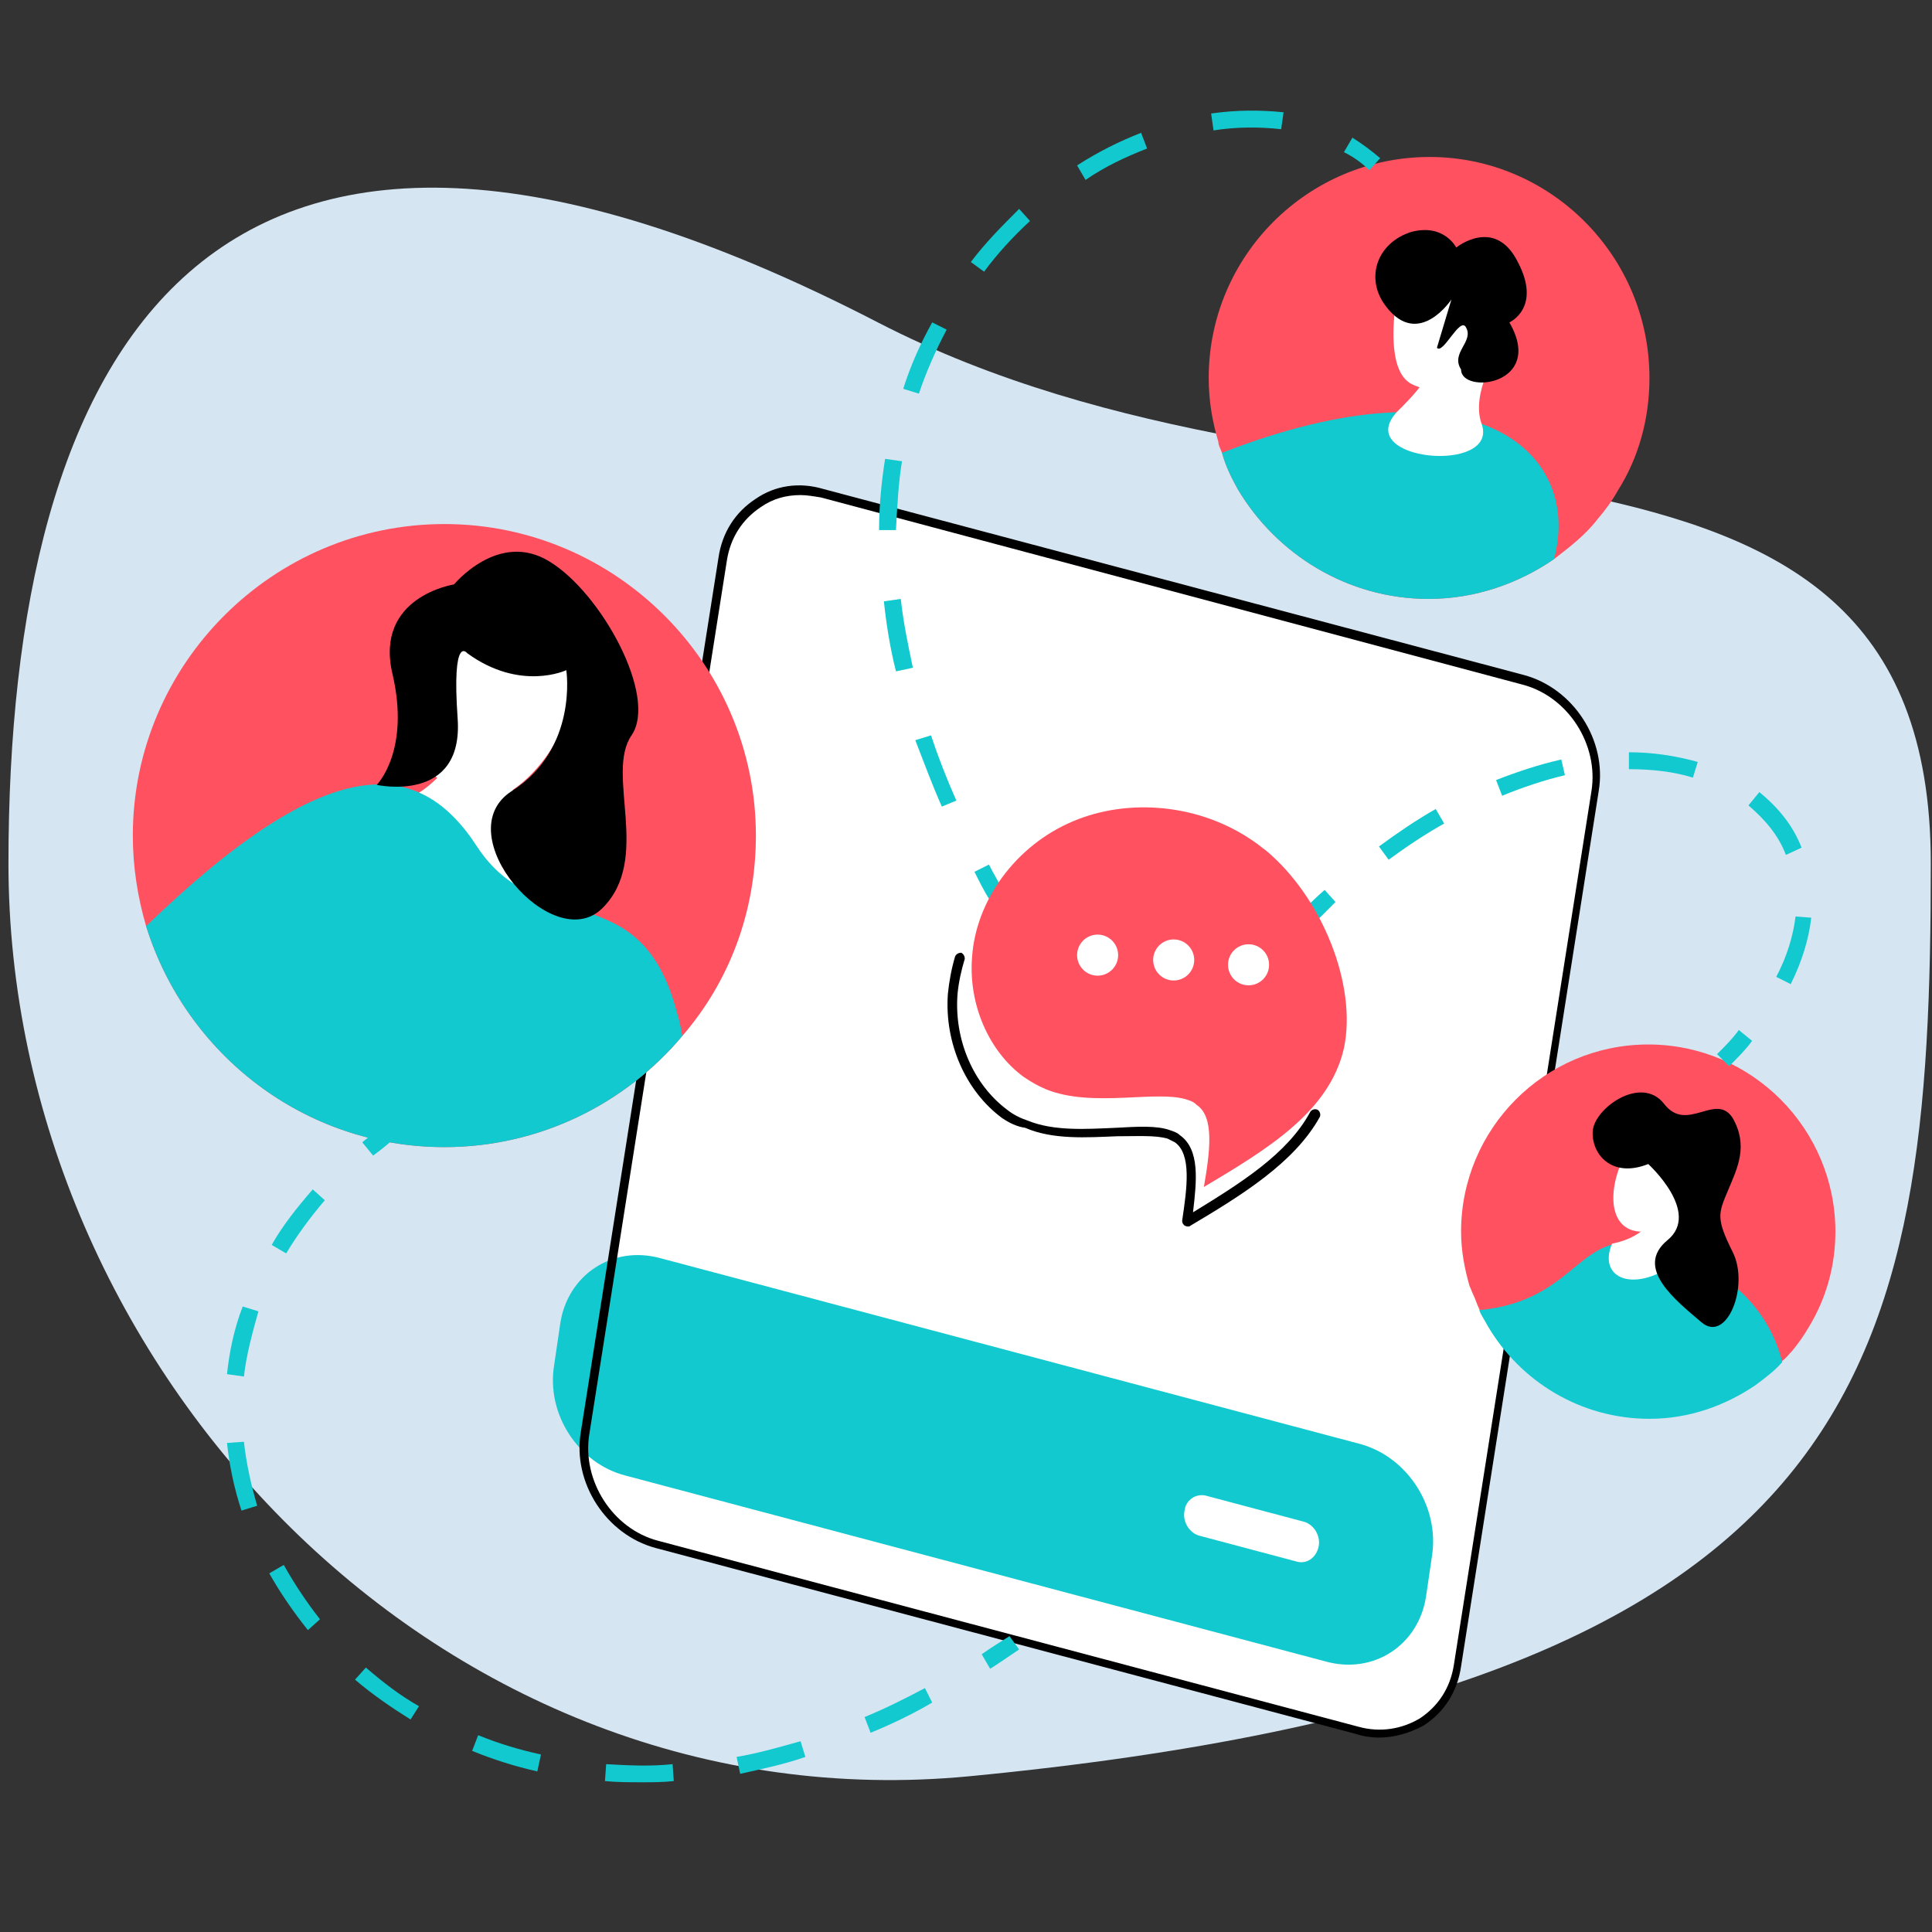 <svg xmlns="http://www.w3.org/2000/svg" xmlns:xlink="http://www.w3.org/1999/xlink" x="0px" y="0px" viewBox="0 0 160 160" style="enable-background:new 0 0 160 160;" xml:space="preserve"><rect x="0" y="0" width="160" height="160" fill="#333333" stroke="none"/><style type="text/css">	.st0{display:none;}	.st1{display:inline;}	.st2{fill:#D6E5F2;}	.st3{fill:#FFFFFF;}	.st4{fill:#11C9CE;}	.st5{fill:#FF5160;}	.st6{opacity:0.1;}	.st7{opacity:0.2;}	.st8{fill:none;stroke:#000000;stroke-width:0.581;stroke-miterlimit:10;}</style><g id="Layer_1" class="st0">	<g class="st1">		<path class="st2" d="M153.9,74.8c23.4,85.8-51.7,90.7-76.1,69.9C47,118.5,1.7,113.5,1.7,74.8S35.7,4.9,77.8,4.9   S143.6,37.4,153.9,74.8z"></path>		<g>			<path class="st3" d="M149.7,27.2L131,95.8c-0.7,2.7-3.7,4.6-6.6,4.2l-55.5-7.7c-2.9-0.4-4.6-3-3.9-5.7L83.7,18    c0.7-2.7,3.7-4.6,6.6-4.2l55.5,7.7C148.7,21.9,150.4,24.5,149.7,27.2z"></path>			<path class="st4" d="M128.3,86.6l-1.6,5.9c-0.7,2.7-3.7,4.6-6.6,4.2l-55.5-7.7c-2.9-0.4-4.6-3-3.9-5.7l1.6-5.9L128.3,86.6z"></path>			<g>				<path d="M125.1,100.5c-0.3,0-0.6,0-0.8-0.1l-55.5-7.7c-1.5-0.2-2.8-1-3.6-2.2c-0.8-1.2-1-2.6-0.6-4l18.7-68.6     c0.8-2.9,3.9-4.9,7-4.5l55.5,7.7c1.5,0.2,2.8,1,3.6,2.2c0.8,1.2,1,2.6,0.6,4l-18.7,68.6C130.6,98.6,127.9,100.5,125.1,100.5z      M89.5,14.1c-2.5,0-4.8,1.7-5.5,4L65.3,86.7c-0.3,1.2-0.2,2.4,0.5,3.3c0.7,1,1.8,1.7,3.1,1.9l55.5,7.7c2.7,0.4,5.5-1.4,6.2-3.9     l18.7-68.6c0.3-1.2,0.1-2.4-0.5-3.3c-0.7-1-1.8-1.7-3.1-1.9l-55.5-7.7C90,14.1,89.7,14.1,89.5,14.1z"></path>			</g>			<g>				<path class="st4" d="M101.8,44.4L99.1,44l-4-11.4l-0.1,0l-0.1,0.6c-0.2,1.1-0.4,2.1-0.7,3.1l-1.9,6.8l-2.1-0.3l3.6-13.1l2.8,0.4     l4,11.3l0.1,0c0-0.1,0.1-0.6,0.3-1.5s0.4-1.5,0.5-2l1.9-6.9l2.1,0.3L101.8,44.4z"></path>				<path class="st4" d="M109.8,45.7c-1.6-0.2-2.8-0.9-3.5-1.9c-0.7-1-0.8-2.3-0.4-3.9c0.4-1.6,1.2-2.8,2.3-3.6     c1.1-0.8,2.4-1.1,3.9-0.9c1.4,0.2,2.4,0.7,3,1.6c0.6,0.9,0.7,2.1,0.3,3.4l-0.3,1.1l-7-1c-0.2,1-0.2,1.7,0.2,2.3     c0.4,0.6,1,0.9,2,1.1c0.6,0.1,1.2,0.1,1.8,0.1c0.6,0,1.2-0.1,1.9-0.3l-0.5,1.7c-0.6,0.2-1.2,0.3-1.8,0.3     C111.2,45.8,110.5,45.8,109.8,45.7z M111.8,37c-0.7-0.1-1.3,0-1.9,0.4c-0.5,0.4-1,0.9-1.3,1.7l4.8,0.7c0.2-0.8,0.2-1.5-0.1-1.9     C113,37.4,112.5,37.1,111.8,37z"></path>				<path class="st4" d="M125.1,47.6l-0.1-4.8c0-0.5,0-1.7,0-3.5l-0.1,0c-0.8,1.6-1.4,2.7-1.8,3.3l-2.6,4.4l-2.5-0.3l-0.2-10.3     l2.3,0.3l0,5.1c0,1.2-0.1,2.3-0.2,3.2l0.1,0c0.2-0.4,0.4-0.9,0.7-1.5c0.3-0.5,0.5-1,0.7-1.2l3-5l2.4,0.3l0.1,5.4     c0,0.3,0,0.8,0,1.4c0,0.6-0.1,1.1-0.1,1.4l0.1,0c0.3-0.7,0.8-1.7,1.5-3l2.7-4.7l2.2,0.3l-5.7,9.5L125.1,47.6z"></path>				<path class="st4" d="M96.6,57c-0.4,1.4-1.1,2.3-2.3,2.9s-2.6,0.8-4.3,0.5l-1.4-0.2l-1.3,4.9L85,64.9l3.6-13.1l4,0.6     c1.7,0.2,2.9,0.8,3.6,1.5C96.8,54.7,97,55.7,96.6,57z M89.1,58.5l1.2,0.2c1.2,0.2,2.1,0.1,2.7-0.2c0.6-0.3,1.1-0.9,1.3-1.7     c0.2-0.8,0.1-1.3-0.3-1.8c-0.4-0.4-1.1-0.7-2.1-0.9l-1.6-0.2L89.1,58.5z"></path>				<path class="st4" d="M107.3,62.9c-0.4,1.6-1.2,2.8-2.4,3.6c-1.1,0.8-2.5,1.1-4,0.8c-1-0.1-1.8-0.5-2.4-1c-0.6-0.5-1.1-1.2-1.2-2     c-0.2-0.8-0.1-1.8,0.1-2.8c0.4-1.6,1.2-2.8,2.3-3.6c1.1-0.8,2.5-1.1,4.1-0.8c1.5,0.2,2.6,0.8,3.2,1.9     C107.7,60,107.8,61.3,107.3,62.9z M99.7,61.8c-0.6,2.3,0,3.6,1.8,3.8c1.8,0.2,3-0.8,3.6-3.1c0.6-2.3,0-3.5-1.8-3.8     c-0.9-0.1-1.7,0.1-2.3,0.6C100.4,59.9,100,60.7,99.7,61.8z"></path>				<path class="st4" d="M116.4,66.3c-0.3,1-0.8,1.7-1.7,2.1c-0.9,0.4-2,0.5-3.4,0.3c-1.4-0.2-2.5-0.6-3.2-1.1l0.5-1.8     c1.1,0.7,2.2,1.1,3.2,1.3c1.4,0.2,2.2-0.1,2.4-0.9c0.1-0.3,0-0.5-0.1-0.7c-0.1-0.2-0.3-0.4-0.6-0.6c-0.3-0.2-0.7-0.5-1.3-0.8     c-1.1-0.6-1.8-1.2-2.1-1.7c-0.3-0.5-0.4-1.1-0.2-1.8c0.2-0.8,0.8-1.5,1.6-1.8c0.9-0.4,1.9-0.5,3.1-0.3c1.2,0.2,2.3,0.6,3.3,1.2     l-1.2,1.5c-1-0.6-1.9-1-2.7-1.1c-1.2-0.2-1.9,0.1-2,0.7c-0.1,0.3,0,0.6,0.2,0.9c0.2,0.3,0.8,0.6,1.8,1.2     c0.8,0.4,1.3,0.8,1.7,1.1c0.3,0.3,0.5,0.7,0.6,1C116.5,65.4,116.5,65.9,116.4,66.3z"></path>				<path class="st4" d="M122.3,68.5c0.5,0.1,1.1,0.1,1.7,0l-0.4,1.6c-0.3,0.1-0.6,0.1-1,0.1c-0.4,0-0.8,0-1.2-0.1     c-2.1-0.3-2.9-1.5-2.3-3.6l1.5-5.3l-1.4-0.2l0.3-0.9l1.7-0.6l1.3-2l1.4,0.2l-0.6,2.2l3,0.4l-0.4,1.6l-3-0.4l-1.4,5.3     c-0.1,0.5-0.1,0.9,0.1,1.2C121.6,68.3,121.9,68.5,122.3,68.5z"></path>			</g>			<path class="st3" d="M96.6,87.2l-0.2,0.8c-0.1,0.4-0.5,0.7-1,0.6l-2.3-0.3l-0.6,2.2c-0.1,0.4-0.5,0.7-1,0.6L90.7,91    c-0.4-0.1-0.7-0.4-0.6-0.8l0.6-2.2l-2.3-0.3c-0.4-0.1-0.7-0.4-0.6-0.8l0.2-0.8c0.1-0.4,0.5-0.7,1-0.6l2.3,0.3l0.6-2.2    c0.1-0.4,0.5-0.7,1-0.6l0.9,0.1c0.4,0.1,0.7,0.4,0.6,0.8l-0.6,2.2l2.3,0.3C96.5,86.4,96.7,86.8,96.6,87.2z"></path>		</g>		<g>			<g>				<path class="st3" d="M136.4,71.6c0.6-1.3,1.2-2.6,2.3-5.3c1-2.7,2.5-6.7,3.8-8.4c0.5-0.6,0.9-0.9,1.3-0.9c0.7,0,1.1,1,1.2,3     c0.1,3.2-0.6,8.9-1.1,12.9c-0.5,4-0.6,6.4-2.4,7.3c-0.6,0.3-1.5,0.5-2.4,0.5c-1.6,0-3.4-0.5-4.7-1.2c-2-1.2-2.6-3-2.6-5.5     c-0.1-2.4,0.4-5.4,1.3-5.9c0.1-0.1,0.2-0.1,0.3-0.1C134.2,67.9,135.3,69.8,136.4,71.6z"></path>			</g>			<g>				<g>					<path d="M139.1,81c-1.7,0-3.5-0.5-4.8-1.3c-1.9-1.1-2.7-2.9-2.8-5.8c-0.1-2.2,0.4-5.6,1.5-6.3c0.1-0.1,0.3-0.1,0.5-0.1      c0.9,0,1.9,1.4,3,3.2c0.5-1.1,1.1-2.4,2-4.7l0.3-0.9c1-2.7,2.3-6.1,3.5-7.6c0.5-0.7,1-1.1,1.5-1.1c0.6,0,1.5,0.6,1.6,3.4      c0.1,2.8-0.4,7.4-0.9,11.1l-0.3,2.5c-0.4,3.7-0.7,5.9-2.5,6.9C141,80.8,140.1,81,139.1,81z M133.4,68.3      C133.3,68.3,133.3,68.3,133.4,68.3c-0.7,0.4-1.3,2.9-1.2,5.6c0.1,2.6,0.8,4.2,2.5,5.2c1.9,1.1,5.2,1.5,6.7,0.7      c1.5-0.8,1.7-2.9,2.1-6.3l0.3-2.5c0.4-3.7,1-8.3,0.9-11c-0.1-1.9-0.5-2.7-0.9-2.7c-0.1,0-0.4,0.1-1,0.8      c-1.1,1.5-2.4,4.9-3.4,7.4l-0.3,0.9c-1.1,2.7-1.7,4-2.3,5.3l-0.3,0.6l-0.4-0.6C135.2,70.3,134,68.3,133.4,68.3z"></path>				</g>			</g>			<g>				<path class="st5" d="M141.5,85.5c-1.3,8.6-5.7,26.2-15.2,37.5c-5.7,6.9-13.3,11.5-21.1,13.8c-3.8,1.1-7.7,1.7-11.4,1.7     c-1.3,0-2.5-0.1-3.8-0.2c-12.3-1.3-22.4-9.1-32.5-16.9c1.1,8.7,2.2,17.4-5.3,21.6c-0.5,0.3-1.1,0.6-1.7,0.9     c-2.8,1.1-6.5,1.8-10.5,1.8c-9.4,0-20.3-3.5-23.7-12.5c-2.5-6.5-1.1-15.9,2.3-24.6c1.5-4,3.5-7.9,5.7-11.4     c0.3-0.5,0.7-1.1,1-1.5C30.6,82.6,36.4,70,46.3,61.2C57.2,51.6,73.1,46.7,89,41.7l2.5,7.5c-5.9,2.5-11.7,5.1-17.1,8.2     c-4.3,2.5-8.3,5.5-11.8,9.1c-5.1,5.3-8.9,12.2-12.3,19.6c3.8,1.8,7.6,4.5,11.3,7.3c1.9,1.5,3.7,2.9,5.6,4.4     c7.4,5.8,14.6,11.3,22.7,13.7c3.1,0.9,6.4,1.4,9.7,1.4c7.1,0,14.1-2.1,19-6c7.1-5.6,9.9-14.8,12.6-24c0.4-2,0.8-4.1,2.1-5.1     c1.3-1,3.4-0.9,5.5-0.9h0.6C141.1,77,142.6,77.5,141.5,85.5z"></path>				<path class="st6" d="M105.2,136.7c-3.8,1.1-7.7,1.7-11.4,1.7c-1.3,0-2.5-0.1-3.8-0.2c-12.3-1.3-22.4-9.1-32.5-16.9     c1.1,8.7,2.2,17.4-5.3,21.6c5.7-13.6-11-26.1-1.6-34.7C61,98.7,70,125.8,76.5,125.3C82.4,125,98.6,127,105.2,136.7z"></path>				<path class="st6" d="M61.6,93.5c1.9,1.5,3.7,2.9,5.6,4.4c-6.8,4.3-19,1.5-22.9-0.6c-5-2.7-9.5-12.8-3.5-20.5     c5.3-6.8,17-4.3,16.4-10.5c-0.7-6.1,10-12.7,17.2-8.9c-4.3,2.5-8.3,5.5-11.8,9.1c-5.1,5.3-8.9,12.2-12.3,19.6     C54.2,87.9,57.9,90.7,61.6,93.5z"></path>			</g>			<g>				<g>					<path d="M31.7,84l-0.6-0.3C36,73.5,41.2,66.3,47.2,61c0.9-0.8,2-1.7,3-2.4l0.4,0.6c-1,0.8-2,1.6-3,2.4      C41.6,66.8,36.7,73.7,31.7,84z"></path>				</g>				<g>					<path d="M67.8,63.2l-0.5-0.6c6.4-5.4,14.2-9,21-12l0.3,0.7C81.8,54.3,74.1,57.9,67.8,63.2z"></path>				</g>			</g>			<g>				<path class="st3" d="M99.2,43.6c-0.9,1.7-1.7,3.4-3,4.7c-0.9,0.9-2,1.7-3.2,1.7c-0.5,0-1.1-0.1-1.7-0.5     c-1.9-1.1-4.1-4.3-2.8-6.5c1.1-1.9,4.7-3,8.4-3c0.6,0,1.2,0,1.8,0.1c4.3,0.4,8.3,2.4,9.6,4.2c1.2,1.7-0.2,3.1-2,3.1     c-0.1,0-0.2,0-0.3,0C104,47.2,101.6,45.4,99.2,43.6z"></path>			</g>			<g>				<g>					<path d="M93,50.3c-0.6,0-1.3-0.2-1.9-0.5c-2.1-1.2-4.3-4.6-2.9-7c1.3-2.2,5.3-3.1,8.7-3.1c0.6,0,1.3,0,1.9,0.1      c4.6,0.5,8.6,2.6,9.8,4.3c0.5,0.8,0.6,1.6,0.3,2.3c-0.5,0.9-1.6,1.5-2.9,1.3c-2-0.2-4.3-1.9-6.6-3.6c-0.8,1.6-1.6,3.1-2.9,4.4      C95.3,49.7,94.1,50.3,93,50.3z M96.9,40.3c-3.8,0-7.1,1.1-8.1,2.8c-1.1,1.9,0.8,4.9,2.7,6c1.4,0.8,2.9,0.5,4.5-1.1      c1.2-1.3,2.1-3,2.9-4.6L99,43l0.3,0.3c2.3,1.8,4.7,3.6,6.6,3.8c1,0.1,1.9-0.3,2.2-1c0.2-0.5,0.2-1-0.2-1.6      c-1.1-1.6-5-3.6-9.3-4C98.1,40.4,97.5,40.3,96.9,40.3z"></path>				</g>			</g>			<g>				<path class="st3" d="M49.9,77.1l-5.4-0.6c-3,3.9-5.9,7.8-4.6,9.8c0.8,1.2,3.1,1.7,5.3,1.7c1.4,0,2.7-0.2,3.6-0.6     c2.1-1,0.8-3,0.5-4.9C48.9,80.6,49.4,78.8,49.9,77.1z"></path>			</g>			<g>				<g>					<path d="M45.2,88.3c-1,0-4.5-0.1-5.6-1.9c-1.4-2.2,1.5-6.1,4.7-10.2l0.1-0.2l0.2,0l5.8,0.7l-0.1,0.4c-0.5,1.8-1,3.5-0.7,5.3      c0.1,0.4,0.2,0.8,0.3,1.2c0.4,1.5,0.9,3.2-1,4C48.1,88.1,46.7,88.3,45.2,88.3z M44.7,76.8c-2.8,3.7-5.6,7.5-4.5,9.2      c0.6,0.9,2.6,1.6,5,1.6c1.4,0,2.7-0.2,3.4-0.6c1.3-0.6,1.1-1.5,0.6-3.2c-0.1-0.4-0.3-0.9-0.3-1.3c-0.4-1.8,0.1-3.5,0.6-5.2      L44.7,76.8z"></path>				</g>			</g>			<g>				<path class="st3" d="M42.8,77.4c2.7,1.8,5.4,3.6,7.5,3.6c0.8,0,1.5-0.3,2.1-0.8c2.3-2.2,3.1-9,1.5-11.8     c-0.7-1.2-1.9-1.7-3.3-1.7c-1.8,0-4,0.7-6.3,1.4L42.8,77.4z"></path>			</g>			<g>				<g>					<path d="M50.3,81.4c-2.2,0-5-1.8-7.7-3.6l-0.2-0.1l1.6-9.8l0.2-0.1c2.2-0.7,4.5-1.4,6.4-1.4c1.7,0,2.9,0.6,3.7,1.9      c1.7,3,0.8,9.9-1.5,12.2C52.1,81,51.3,81.4,50.3,81.4z M43.2,77.3c2.5,1.7,5.1,3.4,7.1,3.4c0.8,0,1.4-0.2,1.9-0.7      c2.1-2.1,3-8.7,1.4-11.4c-0.6-1-1.5-1.5-3-1.5c-1.7,0-3.8,0.7-5.9,1.3L43.2,77.3z"></path>				</g>			</g>			<g>				<path d="M51,72.5c1.3,1.2,2.6,2.5,4,2.5c0.6,0,1.2-0.2,1.7-0.8c1.9-1.9,3.9-7.3,2.9-9.4c-0.4-0.8-1.2-1.1-2.3-1.1     c-1.8,0-4.3,0.8-6.8,1.6c-0.9-0.1-1.8-0.1-2.6-0.1c-2,0-3.9,0.3-5.3,1.5c-2,1.8-3,5.5-2.6,8.3s2.4,4.6-0.1,6.7     s-9.4,4.7-12.1,10.8s-1.2,15.8,5,19c1.7,0.9,3.7,1.2,5.8,1.2c5.7,0,12.2-2.8,14.3-6.7c3-5.4-2-12.7-4.2-17.5s-1.6-7.1-0.5-8.7     c1-1.6,2.5-2.6,3-3.7C51.8,75,51.4,73.8,51,72.5z"></path>			</g>		</g>		<g>			<path d="M94.9,138.9c-16.5,0-34.4-13.8-40.1-22.4l0.6-0.4c6.4,9.8,28.6,26.1,46.3,21.2l0.2,0.7C99.7,138.6,97.3,138.9,94.9,138.9    z"></path>		</g>		<g>			<path d="M103.5,113.1l0-0.7c17.1-0.4,23.4-11.6,29.5-33.5l0.7,0.2C128.3,98.1,122.7,112.7,103.5,113.1z"></path>		</g>		<g>			<path d="M39.7,146.1c-4,0-9.9-0.6-14.3-3.9c-9.2-6.6-13.5-14.3-6.9-32.2l0.7,0.2c-6.5,17.5-2.2,24.9,6.6,31.3    c7,5,18.1,3.5,18.2,3.5l0.1,0.7C43.9,145.8,42.2,146.1,39.7,146.1z"></path>		</g>		<path class="st4" d="M29.9,32.3h-2.3v-2.3c0-0.4-0.3-0.6-0.6-0.6c-0.4,0-0.6,0.3-0.6,0.6v2.3h-2.3c-0.4,0-0.6,0.3-0.6,0.6   c0,0.4,0.3,0.6,0.6,0.6h2.3v2.3c0,0.4,0.3,0.6,0.6,0.6c0.4,0,0.6-0.3,0.6-0.6v-2.3h2.3c0.4,0,0.6-0.3,0.6-0.6   C30.5,32.5,30.2,32.3,29.9,32.3z"></path>		<path class="st4" d="M38.9,50.7H37v-1.8c0-0.3-0.2-0.5-0.5-0.5c-0.3,0-0.5,0.2-0.5,0.5v1.8h-1.8c-0.3,0-0.5,0.2-0.5,0.5   c0,0.3,0.2,0.5,0.5,0.5H36v1.8c0,0.3,0.2,0.5,0.5,0.5c0.3,0,0.5-0.2,0.5-0.5v-1.8h1.8c0.3,0,0.5-0.2,0.5-0.5   C39.4,50.9,39.2,50.7,38.9,50.7z"></path>		<path class="st4" d="M53.4,24.4h-2.5V22c0-0.4-0.3-0.7-0.7-0.7c-0.4,0-0.7,0.3-0.7,0.7v2.5h-2.5c-0.4,0-0.7,0.3-0.7,0.7   c0,0.4,0.3,0.7,0.7,0.7h2.5v2.5c0,0.4,0.3,0.7,0.7,0.7c0.4,0,0.7-0.3,0.7-0.7v-2.5h2.5c0.4,0,0.7-0.3,0.7-0.7   C54.1,24.7,53.8,24.4,53.4,24.4z"></path>	</g></g><g id="Layer_2" class="st0">	<g class="st1">		<path class="st2" d="M155.1,72.9c23.4,85.8-51.7,90.7-76.1,69.9C48.2,116.5,2.9,111.5,2.9,72.9S37,2.9,79,2.9   S144.9,35.4,155.1,72.9z"></path>		<g>			<g>				<g>					<g>						<path class="st4" d="M117.9,88.2c-1.6,0.8-3.6,0.7-5.7-0.2c-3-1.3-6.3-4.1-9.4-8.1c-1.6-2.1-3.2-4.5-4.6-7.2       c-1.1-2.2-2.1-4.3-2.8-6.4c-1.6-4.6-2.3-9-2-12.4c0.3-3,1.3-5.2,3.3-6.2c5-2.6,13.8,4.3,19.7,15.5       C122.2,74.4,122.9,85.6,117.9,88.2z"></path>					</g>				</g>				<g>					<g>						<path class="st4" d="M108.9,89.9c-5.5,0.5-11,1.3-16.5,3.3c-6.8,2.5-13.6,6.8-19.7,6.8c-0.6,0-1.2,0-1.8-0.1       c-6.5-1-11.9-8.1-10.3-13.7c1.7-5.5,10.5-9.5,17-14.9c5.3-4.4,9.1-9.8,12.5-15.4c-0.5,4.9,1.2,11.8,4.8,18.8       C98.9,82.3,104.3,87.9,108.9,89.9z"></path>					</g>				</g>				<g>					<g>						<path class="st3" d="M67.2,92.5c-2.2-2.4-3.1-5.5-2.3-7.9c1-3.2,4.6-5.7,8.5-8.3c1.8-1.2,3.6-2.5,5.3-3.9l0.5,0.6       c-1.7,1.4-3.5,2.7-5.4,3.9c-3.8,2.6-7.3,5-8.2,7.9c-0.7,2.2,0.2,5,2.2,7.2L67.2,92.5z"></path>					</g>				</g>				<g>					<g>						<path d="M112.2,91.1c-1.1,0-2.3-0.3-3.5-0.8c-4.8-2-10.3-8-14.2-15.4c-3.6-6.7-5.4-13.8-4.9-19c0.3-3.2,1.5-5.5,3.5-6.5       c2.6-1.3,6.1-0.4,9.9,2.6c3.8,3,7.4,7.6,10.3,13c6.1,11.5,6.7,22.7,1.4,25.5l0,0C114,90.9,113.2,91.1,112.2,91.1z M95.7,49.5       c-0.8,0-1.5,0.2-2.2,0.5c-1.7,0.9-2.8,3-3.1,5.9c-0.5,5,1.3,11.9,4.8,18.5c3.8,7.3,9.1,13.1,13.8,15.1c2.1,0.9,3.9,1,5.4,0.3       c4.8-2.5,4-13.5-1.7-24.5c-2.8-5.4-6.4-9.9-10.1-12.8C100.1,50.5,97.7,49.5,95.7,49.5z"></path>					</g>				</g>				<g>					<g>						<path class="st4" d="M85.4,90.4c3.4,3.2,6.8,6.5,7.7,11c0.9,4.5-0.7,10.4-3.1,13.4c-1.3,1.6-2.9,2.5-4.3,2.5       c-1.1,0-2-0.6-2.5-1.7c-1-2.4,0.4-7.5-0.7-11.6c-1.1-4.2-4.6-7.4-8-10.7L85.4,90.4z"></path>					</g>				</g>				<g>					<path class="st3" d="M113.6,69.1c0,1.7-0.6,3.3-1.9,4.3l-8.9,6.5c-1.6-1.5-3.4-4.6-4.8-7.2c-1.1-2.2-2.2-4.7-2.6-6.3l9.8-4.3      c2.6-1.1,5.8,0.4,7.4,3.3C113.3,66.6,113.6,67.9,113.6,69.1z"></path>				</g>			</g>			<g>				<g>					<g>						<path class="st3" d="M42.1,106.6c3.6-10.5,7.2-20.9,10.7-29.9s6.9-16.5,8.9-21.3s2.7-6.8,2.7-7.7c0-0.6-0.2-0.8-0.5-0.8       c-0.2,0-0.5,0.1-0.8,0.3c-0.6,0.5-1.3,1.4-1.9,2.3c0.9-3.2,1.8-6.3,0.6-6.7c-0.1,0-0.2,0-0.2,0c-1.3,0-4.3,2.3-5.6,4.7       c-1.4,2.6-0.9,5.2-0.5,7.9C42.6,71.7,29.8,88,27.5,96.5S33.7,105.8,42.1,106.6z"></path>					</g>				</g>				<g>					<g>						<path d="M42.1,107c-5.9-0.5-11.9-1.1-14.3-4.4c-1.1-1.6-1.3-3.6-0.6-6.1c2.3-8.6,15.3-25.1,27.9-41.2c-0.4-2.6-0.9-5.3,0.6-8       c1.4-2.6,4.8-5.3,6.3-4.9c1.2,0.4,0.9,2.4,0.2,5.1c0.2-0.3,0.5-0.5,0.7-0.7c0.4-0.3,0.7-0.4,1-0.4c0.2,0,0.9,0.1,0.9,1.2       s-0.7,3.2-2.7,7.9c-0.5,1.1-1,2.3-1.6,3.7c-2,4.5-4.6,10.7-7.3,17.6c-3.5,9-7.1,19.6-10.7,29.9l-0.1,0.3L42.1,107z        M41.7,106.5l0.4,0.1L41.7,106.5z M61.6,43.1c-1.1,0-3.9,2.1-5.2,4.5c-1.3,2.5-0.9,5-0.5,7.6l0,0.2l-0.1,0.1       c-12.6,16-25.7,32.6-27.9,41c-0.6,2.3-0.4,4.1,0.5,5.5c2.1,3,7.8,3.5,13.4,4c3.5-10.2,7.1-20.8,10.6-29.7       c2.7-7,5.4-13.1,7.4-17.6c0.6-1.3,1.1-2.6,1.6-3.6c1.9-4.4,2.7-6.6,2.7-7.6c0-0.2,0-0.4-0.2-0.4c-0.1,0-0.3,0.1-0.5,0.2       c-0.6,0.4-1.2,1.3-1.8,2.2l-1.3,2l0.6-2.3c0.7-2.4,1.7-6,0.8-6.2C61.7,43.1,61.6,43.1,61.6,43.1z"></path>					</g>				</g>				<g>					<g>						<path class="st5" d="M39.4,76.2c-6.1,8.3-10.7,15.6-11.9,20.3c-2.2,8.5,7.2,10,15.6,10.8c2.4-7,3.8-14.8,6.2-21.4       c-2.2-3.1-4.6-5.8-6.7-7.6C41.5,77.4,40.4,76.7,39.4,76.2L39.4,76.2z"></path>					</g>				</g>				<g>					<g>						<path class="st5" d="M100.2,123.6c-0.5,7.4-4.4,15.7-11.7,20.5c-4.7,3-10.7,4.6-16.9,4.6c-3.5,0-7-0.5-10.2-1.5       c-2.7-0.8-5.2-2-7.7-3.4c-5.9-3.4-11.2-8.2-16.5-13.1c-2.2,5.4-4.4,10.8-12.9,11c-0.2,0-0.4,0-0.6,0c-5.7,0-13.9-2.2-18.7-6.8       c-2.4-2.3-4-5.2-4-8.8c0.1-10.9,15-27.7,25.6-31.9c2-0.8,3.8-1.1,5.5-1.1c7.4,0,12.3,6.6,16.1,12.1c4.7,6.7,7.7,11.6,12,16.2       c4.4,4.6,10,9,16.2,9.5c0.5,0,0.9,0.1,1.4,0.1c5.7,0,11.6-3.1,14.2-6.7c2.8-3.9,1.6-8.5,0.5-13.1l2.6-7.6       C97.8,109.8,100.7,116.2,100.2,123.6z"></path>					</g>					<path class="st6" d="M53.7,143.7c-5.9-3.4-11.2-8.2-16.5-13.1c-2.2,5.4-4.4,10.8-12.9,11c-0.2,0-0.4,0-0.6,0      c-5.7,0-13.9-2.2-18.7-6.8c12.9-13.3,16.9-0.1,25.8-3.3c8.8-3.1-1-10.2,1.2-14.3c2.2-4,7.3,9.5,12,12.6      C48.4,132.9,51.5,132.7,53.7,143.7z"></path>				</g>				<g>					<g>						<path class="st3" d="M98.5,131.1c-2.4,5.7-5.2,9.6-8.3,11.7c-3.1,2.6-7.3,4.4-12.6,5.4c-2,0.4-4,0.5-6,0.5       c-4.9,0-9.8-1.1-14.7-3.3c-0.6-0.2-1.2-0.5-1.8-0.8c2.9-2.2,5.3-4.7,6.8-7.5c1.4-2.7,1.9-5.9,1.9-9.3c0-1,0-2-0.1-3       c2.8,2.4,6,4.2,9.5,5.4c1.6,0.4,3.1,0.6,4.6,0.6c4.3,0,8.4-1.6,12.5-4.9c3.4-3.3,4.2-7.9,2.3-13.8l-0.2-1       c-1.9-2.1-3.8-4.2-4.6-5.8c-0.7-1.4-0.3-2.4,0.5-2.4c0.1,0,0.2,0,0.2,0c1,0.2,2.6,1.5,4.1,2.8c0.2-1.5,0.4-2.9,0.2-4.3       c-0.2-1.4-0.6-2.7-1.2-4.1c1.1,0.3,2.3,0.6,2.8,1.6c0.5,1,0.5,2.6,0.5,4.3c1.5,3.2,2.8,6.4,3.9,9.7       C100.8,118.6,100.7,124.7,98.5,131.1z"></path>					</g>				</g>				<g>					<g>						<path d="M71.6,149.1c-5,0-10-1.1-14.9-3.3c-0.6-0.2-1.2-0.5-1.8-0.8l0.3-0.7c0.5,0.3,1.1,0.6,1.7,0.8c6.8,3.1,13.7,4,20.5,2.7       c5.2-1,9.4-2.8,12.4-5.3c3.1-2.1,5.8-6,8.2-11.5c2.1-6.4,2.2-12.3,0.3-17.7c-1-3.2-2.3-6.5-3.9-9.7l0-0.1l0-0.1       c0-1.5,0-3.2-0.5-4.1c-0.4-0.6-1-1-1.8-1.2c0.4,1.1,0.8,2.3,0.9,3.5c0.2,1.4,0,2.9-0.2,4.4l-0.1,0.7l-0.5-0.4       c-1.2-1.1-2.9-2.6-3.9-2.7l-0.1,0c-0.2,0-0.4,0.1-0.4,0.2c-0.2,0.2-0.2,0.8,0.2,1.6c0.7,1.5,2.6,3.6,4.5,5.7l0.1,0.2l0.2,1       c1.9,6,1.1,10.8-2.4,14.1c-4.1,3.3-8.4,5-12.7,5c-1.5,0-3-0.2-4.7-0.6c-3.5-1.2-6.8-3.1-9.6-5.5l0.5-0.6       c2.8,2.4,6,4.2,9.4,5.4c1.5,0.4,3,0.6,4.4,0.6c4.2,0,8.3-1.6,12.2-4.8c3.3-3.1,4-7.6,2.2-13.3l-0.2-0.9       c-1.9-2.1-3.8-4.2-4.6-5.8c-0.5-1-0.5-1.8-0.2-2.4c0.2-0.4,0.6-0.6,1-0.6c0.1,0,0.2,0,0.3,0c1,0.2,2.2,1.2,3.7,2.4       c0.1-1.2,0.2-2.4,0.1-3.5c-0.1-1.3-0.6-2.7-1.1-4L91,97l0.7,0.2c1.1,0.3,2.4,0.6,3,1.8c0.6,1.1,0.6,2.7,0.6,4.4       c1.5,3.2,2.8,6.5,3.8,9.7c2,5.6,1.9,11.7-0.3,18.3c-2.4,5.7-5.3,9.7-8.4,11.9c-3.1,2.6-7.4,4.4-12.7,5.4       C75.7,148.9,73.7,149.1,71.6,149.1z"></path>					</g>				</g>				<g>					<g>						<path class="st3" d="M36.9,94.1c1.2-0.4,2.5-0.8,3.7-1.9s2.4-2.9,3.6-4.7l4.4,4.2c-1.5,1.2-2.9,2.5-3.9,3.6       c-1,1.1-1.4,2.1-1.8,3.1c-0.9,0.2-1.8,0.5-2.6,0.5c-0.3,0-0.6,0-0.9-0.1c-1.1-0.3-2.1-1.1-2.6-2C36.4,96,36.6,95,36.9,94.1z"></path>					</g>				</g>				<g>					<g>						<path class="st3" d="M45.3,82.4l-3.2,8.8c1.2,2.1,2.3,4.2,4.1,4.2c0.3,0,0.7-0.1,1.1-0.3c2.4-1.1,5.8-5.7,5.7-8.4       C52.8,84,49.1,83.2,45.3,82.4z"></path>					</g>				</g>				<g>					<g>						<path d="M46.2,95.8c-2,0-3.2-2.2-4.4-4.4l-0.1-0.2l3.3-9.3l0.3,0.1l-0.1,0.4l0.1-0.4c3.8,0.8,7.8,1.7,8,4.7       c0.2,2.9-3.3,7.6-5.9,8.8C47.1,95.7,46.7,95.8,46.2,95.8z M42.6,91.2c1.1,1.9,2.2,3.8,3.7,3.8c0.3,0,0.6-0.1,0.9-0.2       c2.3-1,5.6-5.5,5.4-8c-0.1-2.4-3.6-3.2-7.1-3.9L42.6,91.2z"></path>					</g>				</g>				<g>					<g>						<path d="M49.7,84c0.9,1.5,1.9,3,3.9,3.2c0.1,0,0.3,0,0.4,0c2,0,4.7-1.2,5.6-3.6c1-2.6,0.1-6.8-2.1-8.3       c-0.9-0.6-1.9-0.9-3.1-0.9c-1.9,0-4,0.6-6.2,1.2c-2.2-1.3-4.4-2.6-6.6-2.6c-0.5,0-1,0.1-1.5,0.2c-2.7,0.8-5.5,4-8.3,7.2       c-3.1,0.6-6.2,1.2-8.4,3.1c-2.2,1.9-3.6,4.9-3.5,8.5c0.1,3.6,1.7,7.6,3.3,11.6c-0.4,4.3-0.8,8.5,2.2,11.5       c2.2,2.2,6.2,3.7,10,3.7c1.3,0,2.5-0.2,3.6-0.5c4.4-1.5,7-6,7.2-9.9s-2.2-6.9-4.5-10c1.7-1.9,3.4-3.8,4.8-6.2       S48.7,86.9,49.7,84z"></path>					</g>				</g>				<g>					<path d="M23.9,142.1c-0.1,0-0.2,0-0.3,0l0-0.8c0.1,0,0.2,0,0.2,0c5,0,8.1-2.5,9.9-4.6c2.6-3.2,3.6-7.1,3.1-9.5l0.7-0.1      c0.5,2.4-0.4,6.6-3.3,10.1C32.5,139.5,29.2,142.1,23.9,142.1z"></path>				</g>				<g>					<path d="M2,131.6c-2.2-3.1-2.9-16.8,13.9-30.8l0.5,0.6c-17.7,14.8-15,28-13.7,29.8L2,131.6z"></path>				</g>			</g>			<g>				<g>					<g>						<path class="st5" d="M123.7,47c-1.3,6.3-2.6,12.5-0.6,12.9c0.1,0,0.1,0,0.2,0c2.1,0,7.3-5.4,12.4-10.7       c3.1-0.1,6.1-0.2,11.4-4.1s12.7-11.8,4.4-22c-7.4-9.1-27.3-20.1-41.5-20.1c-1.7,0-3.3,0.2-4.8,0.5c-13.9,3.2-17.8,22.1-13,32       S110.4,46.2,123.7,47z"></path>					</g>				</g>				<g>					<g>						<path class="st3" d="M99.2,31.1l-2.6-0.4l1.2-17l8.5,3l-0.2,2.2l-5.9-1.9l-0.4,5.2l5.6,1.5l-0.2,2.1l-5.6-1.3L99.2,31.1z"></path>					</g>					<g>						<path class="st3" d="M116,28.8c-0.1,1.7-0.6,2.9-1.3,3.7c-0.8,0.8-1.8,1.1-3.1,0.9c-0.8-0.1-1.6-0.5-2.2-1.1       c-0.6-0.6-1.1-1.4-1.4-2.3c-0.3-1-0.4-2-0.3-3.2c0.1-1.8,0.7-3.2,1.5-4c0.9-0.8,2-1,3.4-0.5c1.3,0.4,2.2,1.2,2.8,2.4       C115.9,25.8,116.1,27.2,116,28.8z M109.7,27.3c-0.2,2.5,0.5,4,2,4.3c1.5,0.3,2.3-0.8,2.5-3.2c0.2-2.4-0.4-3.8-1.9-4.2       c-0.8-0.2-1.4-0.1-1.8,0.5C110,25.2,109.8,26.1,109.7,27.3z"></path>					</g>					<g>						<path class="st3" d="M119.3,34.5l-1.6-0.3l1.2-13.9l1.5,0.6L119.3,34.5z"></path>					</g>					<g>						<path class="st3" d="M123.1,35.1l-1.4-0.2l1.2-13.1l1.4,0.5L123.1,35.1z"></path>					</g>					<g>						<path class="st3" d="M130.5,32.2c-0.1,1.3-0.4,2.3-0.9,3c-0.5,0.7-1.2,0.9-2,0.8c-0.5-0.1-1-0.3-1.4-0.8       c-0.4-0.4-0.7-1-0.8-1.8c-0.2-0.7-0.2-1.6-0.1-2.5c0.1-1.4,0.5-2.5,1.1-3.2c0.6-0.7,1.3-0.8,2.1-0.6c0.8,0.2,1.4,0.8,1.7,1.7       C130.5,29.9,130.6,30.9,130.5,32.2z M126.5,31.3c-0.2,2,0.2,3.1,1.2,3.3c0.9,0.2,1.5-0.7,1.7-2.6c0.2-1.9-0.2-3-1.1-3.2       c-0.5-0.1-0.9,0-1.2,0.5C126.8,29.6,126.6,30.3,126.5,31.3z"></path>					</g>					<g>						<path class="st3" d="M135.3,37.2l-0.2-3.6c0-0.4-0.1-1.3-0.1-2.7l0,0c-0.3,1.2-0.5,2-0.6,2.5l-1,3.4l-1.1-0.2l-0.6-8.2       l1.1,0.3l0.2,4c0,1,0.1,1.8,0.1,2.5l0,0c0.1-0.3,0.1-0.7,0.2-1.1c0.1-0.4,0.2-0.7,0.2-1l1.1-3.9l1,0.3l0.2,4.1       c0,0.2,0,0.6,0,1c0,0.5,0,0.8,0,1.1l0,0c0.1-0.5,0.3-1.3,0.5-2.2l0.9-3.4l0.9,0.3l-1.9,6.9L135.3,37.2z"></path>					</g>					<g>						<path class="st3" d="M144.5,30.3l-0.6,5.4c-0.1,0.6-0.2,1.1-0.4,1.6c-0.2,0.4-0.4,0.8-0.7,1c-0.3,0.2-0.6,0.3-1,0.2       c-0.5-0.1-0.9-0.4-1.2-1.1c-0.3-0.6-0.3-1.5-0.2-2.5l0.6-5.8l0.7,0.3l-0.6,5.6c-0.1,0.7,0,1.3,0.1,1.6       c0.1,0.4,0.4,0.6,0.7,0.7c0.7,0.1,1.1-0.5,1.2-1.8l0.6-5.3L144.5,30.3z"></path>					</g>					<g>						<path class="st3" d="M146.8,37.4c-0.1,0.6-0.2,1-0.4,1.3c-0.2,0.3-0.5,0.4-0.9,0.3c-0.4-0.1-0.7-0.2-0.9-0.5l0.1-1.1       c0.3,0.4,0.6,0.6,0.9,0.7c0.4,0.1,0.6-0.1,0.6-0.6c0-0.1,0-0.3,0-0.4c0-0.1-0.1-0.2-0.2-0.4c-0.1-0.1-0.2-0.3-0.3-0.5       c-0.3-0.3-0.5-0.7-0.6-1c-0.1-0.3-0.1-0.7-0.1-1.1c0.1-0.5,0.2-0.9,0.4-1.1c0.2-0.2,0.5-0.3,0.8-0.2c0.3,0.1,0.6,0.3,0.9,0.7       l-0.3,0.9c-0.3-0.3-0.5-0.5-0.7-0.6c-0.3-0.1-0.5,0.1-0.5,0.4c0,0.2,0,0.4,0.1,0.5c0.1,0.2,0.2,0.4,0.5,0.7       c0.2,0.2,0.4,0.5,0.4,0.6c0.1,0.2,0.1,0.4,0.2,0.6C146.8,36.8,146.8,37.1,146.8,37.4z"></path>					</g>				</g>			</g>		</g>	</g></g><g id="Layer_3">	<g>		<path class="st2" d="M159.9,71.5c0,41.7-4.9,68.4-79.6,75.6c-43.7,4.2-79.6-33.8-79.6-75.6s15.9-73.8,72-44.8   C111.4,46.7,159.9,29.8,159.9,71.5z"></path>		<g>			<g>				<path class="st3" d="M132.1,65.5l-11.4,72.4c-0.6,4-4.3,6.5-8.3,5.4l-58-15.4c-3.9-1-6.6-5.1-5.9-9.2l11.4-72.4     c0.6-4,4.3-6.5,8.3-5.4l58,15.4C130,57.4,132.7,61.5,132.1,65.5z"></path>			</g>			<g>				<path class="st4" d="M118.6,128.8l-0.5,3.4c-0.6,4-4.3,6.5-8.3,5.4l-58-15.4c-3.9-1-6.6-5.1-5.9-9.2l0.5-3.4     c0.6-4,4.3-6.5,8.3-5.4l58,15.4C116.6,120.7,119.2,124.8,118.6,128.8z"></path>			</g>			<g>				<path d="M114.2,143.9c-0.6,0-1.3-0.1-1.9-0.3l-58-15.4c-4.1-1.1-6.9-5.4-6.2-9.6l11.4-72.4c0.3-2.1,1.4-3.8,3.1-4.9     c1.6-1.1,3.6-1.4,5.6-0.8l58,15.4c4.1,1.1,6.9,5.4,6.2,9.6L121,138c-0.3,2.1-1.4,3.8-3.1,4.9     C116.8,143.5,115.5,143.9,114.2,143.9z M66.3,41c-1.2,0-2.3,0.3-3.3,1c-1.5,1-2.5,2.5-2.8,4.4l-11.4,72.4     c-0.6,3.8,1.9,7.8,5.7,8.8l58,15.4c1.8,0.5,3.6,0.2,5.1-0.7c1.5-1,2.5-2.5,2.8-4.4l11.4-72.4c0.6-3.8-1.9-7.8-5.7-8.8L68,41.2     C67.4,41.1,66.8,41,66.3,41z"></path>			</g>			<g>				<path class="st3" d="M107.3,129.3l-7.9-2.1c-0.9-0.2-1.5-1.2-1.3-2.1v0c0.1-0.9,1-1.5,1.9-1.2l7.9,2.1c0.9,0.2,1.5,1.2,1.3,2.1     l0,0C109,129,108.2,129.6,107.3,129.3z"></path>			</g>		</g>		<g>			<path class="st5" d="M62.6,69.2c0,6.3-2.2,12.1-6.1,16.6C51.8,91.4,44.7,95,36.8,95c-11.6,0-21.4-7.7-24.7-18.3    c-0.7-2.4-1.1-4.9-1.1-7.5C11,55,22.6,43.4,36.8,43.4S62.6,55,62.6,69.2z"></path>			<path class="st3" d="M35.8,52.1c-4.8,5.5,0.8,20.1,8.5,11.7S42,45,35.8,52.1z"></path>			<path class="st3" d="M28.8,65.3c6.3,3.5,7.6-2.8,10.2-2.6c5.5,0.4,2.4,2.3,3.9,10.6C44.6,83.4,28.8,65.3,28.8,65.3z"></path>			<path class="st4" d="M56.5,85.8C51.8,91.4,44.7,95,36.8,95c-11.6,0-21.4-7.7-24.7-18.3c15.2-14.7,22.6-14,27.4-6.6    c5.1,7.8,13.6,2.1,16.6,13.9C56.3,84.6,56.4,85.2,56.5,85.8z"></path>			<path d="M38.7,54.1c4.4,3.2,8.2,1.4,8.2,1.4s1,6.5-4.5,10c-5.5,3.5,3.4,13.8,7.5,9.7s0.2-11.1,2.4-14.3    c2.2-3.2-2.5-11.8-6.8-14.4c-4.2-2.6-7.9,1.9-7.9,1.9s-6.6,1-5.1,7.4S31.2,65,31.2,65s7.2,1.6,6.7-5.5    C37.4,52.4,38.7,54.1,38.7,54.1z"></path>		</g>		<g>			<path class="st5" d="M136.6,31.3c0,3.4-0.9,6.6-2.6,9.3c-0.5,0.9-1.1,1.7-1.7,2.4c-1,1.3-2.3,2.3-3.6,3.3    c-2.9,2-6.5,3.3-10.4,3.3c-6.7,0-12.6-3.7-15.8-9.1c-0.5-0.9-1-1.9-1.3-3c-0.1-0.3-0.3-0.6-0.3-0.9c-0.5-1.7-0.8-3.4-0.8-5.3    c0-10.1,8.2-18.3,18.3-18.3C128.4,13,136.6,21.2,136.6,31.3z"></path>			<path class="st4" d="M128.7,46.3c-2.9,2-6.5,3.3-10.4,3.3c-6.7,0-12.6-3.7-15.8-9.1c-0.5-0.9-1-1.9-1.3-3    C122,29.4,131.1,37.3,128.7,46.3z"></path>			<path class="st3" d="M115.7,34.1c0.9-0.9,4.3-4.1,3-6.2l5.3,1.3c0,0-2.2,3.4-1.3,5.9C124.2,39.3,111.9,38.2,115.7,34.1z"></path>			<path class="st3" d="M116.2,21.8c0,0-2.2,8.5,0.7,10s7-0.7,7.7-3.8C125.4,25,124.3,17.8,116.2,21.8z"></path>			<path d="M114.8,25.4c2.7,3.5,5.4-0.6,5.4-0.6l-1.2,4c0.5,0.6,1.9-2.6,2.4-1.7c0.7,1.2-1.3,2.1-0.4,3.5c0,2.1,7,1.3,4-3.9    c0,0,2.7-1.2,0.7-5c-1.9-3.8-5.1-1.2-5.1-1.2s-1-2-3.7-1.3C114,20.1,113,23.1,114.8,25.4z"></path>		</g>		<g>			<path class="st5" d="M152,102c0,2.9-0.8,5.6-2.2,7.9c-0.4,0.7-0.9,1.4-1.4,2c-0.3,0.3-0.5,0.6-0.8,0.8c-0.6,0.7-1.4,1.3-2.2,1.9    c-2.5,1.7-5.5,2.8-8.8,2.8c-5.7,0-10.7-3.1-13.4-7.7c-0.2-0.4-0.5-0.8-0.7-1.3c-0.2-0.4-0.3-0.8-0.5-1.2    c-0.1-0.2-0.2-0.5-0.3-0.7c-0.4-1.4-0.7-2.9-0.7-4.5c0-8.5,6.9-15.5,15.5-15.5C145.1,86.5,152,93.5,152,102z"></path>			<path class="st4" d="M147.6,112.8c-0.6,0.7-1.4,1.3-2.2,1.9c-2.5,1.7-5.5,2.8-8.8,2.8c-5.7,0-10.7-3.1-13.4-7.7    c-0.2-0.4-0.5-0.8-0.7-1.3c8.4-0.8,8.1-7.1,14.5-5.3C143,104.8,146.5,108.4,147.6,112.8z"></path>			<path class="st3" d="M133.5,103c5.9-1.2,3.4-7,3.2-7.2l4.6,1.6c0,0-2.9,3.9-1.8,6.6C135.8,107.3,132.2,106.1,133.5,103z"></path>			<path class="st3" d="M135.4,94.4c-2.3,2.9-2.7,7.7,0.7,7.6s5.6-3.7,6.2-5.5S137.2,92.2,135.4,94.4z"></path>			<path d="M136.5,96.4c-3,1.2-4.7-0.8-4.6-2.7s4-4.7,5.9-2.3c1.9,2.5,4.3-1,5.7,1.2c1.3,2.3,0.4,4.1-0.4,6s-1,2.3,0.4,5.1    s-0.5,7.6-2.6,5.8c-2.1-1.8-5.6-4.5-2.8-6.8S136.5,96.4,136.5,96.4z"></path>		</g>		<g>			<g>				<path class="st4" d="M113.4,14.1c-0.6-0.6-1.3-1.1-2.1-1.5l0.7-1.2c0.8,0.5,1.6,1.1,2.3,1.7L113.4,14.1z"></path>			</g>			<g>				<path class="st4" d="M78,66.8c-0.8-1.8-1.5-3.7-2.2-5.5l1.3-0.4c0.6,1.8,1.3,3.6,2.1,5.4L78,66.8z M74.2,55.6     c-0.5-2-0.8-3.9-1-5.8l1.4-0.2c0.2,1.9,0.6,3.8,1,5.7L74.2,55.6z M74.2,43.9l-1.4,0c0-2,0.2-4,0.5-5.9l1.4,0.2     C74.4,40,74.3,42,74.2,43.9z M76.1,32.6l-1.3-0.4c0.6-1.9,1.4-3.7,2.4-5.5l1.2,0.6C77.5,29,76.7,30.8,76.1,32.6z M81.5,22.5     l-1.1-0.8c1.2-1.6,2.6-3,4-4.4l0.9,1C83.9,19.6,82.6,21,81.5,22.5z M89.9,14.9l-0.7-1.2c1.7-1.1,3.5-2,5.3-2.7l0.5,1.3     C93.2,13,91.5,13.8,89.9,14.9z M100.5,10.8l-0.2-1.4c2.1-0.3,4.1-0.3,6-0.1l-0.2,1.4C104.3,10.5,102.4,10.5,100.5,10.8z"></path>			</g>			<g>				<path class="st4" d="M82,74.6c-0.5-0.8-0.9-1.6-1.3-2.4l1.2-0.6c0.4,0.8,0.9,1.6,1.3,2.4L82,74.6z"></path>			</g>		</g>		<g>			<g>				<path class="st4" d="M143.2,88.3l-1-1c0.7-0.7,1.3-1.3,1.8-2l1.1,0.9C144.6,86.9,143.9,87.6,143.2,88.3z"></path>			</g>			<g>				<path class="st4" d="M148.3,81.5l-1.2-0.6c0.9-1.7,1.4-3.4,1.6-5L150,76C149.8,77.8,149.2,79.7,148.3,81.5z M115,71.2l-0.8-1.1     c1.5-1.1,3.1-2.2,4.7-3.1l0.7,1.2C118,69.1,116.5,70.1,115,71.2z M147.9,70.8c-0.6-1.6-1.7-2.9-3.1-4.1l0.9-1.1     c1.6,1.3,2.8,2.8,3.5,4.6L147.9,70.8z M124.4,65.9l-0.5-1.3c1.8-0.7,3.6-1.3,5.4-1.7l0.3,1.3C127.9,64.6,126.1,65.2,124.4,65.9z      M140.2,64.4c-1.6-0.5-3.4-0.7-5.3-0.7l0-1.4c2,0,3.9,0.3,5.7,0.8L140.2,64.4z"></path>			</g>			<g>				<path class="st4" d="M108.7,76.6l-1-1c0.7-0.7,1.3-1.3,2-1.9l0.9,1C110,75.3,109.4,75.9,108.7,76.6z"></path>			</g>		</g>		<g>			<g>				<path class="st4" d="M30.9,95.7l-0.9-1.1c0.7-0.6,1.5-1.1,2.2-1.7l0.8,1.1C32.3,94.6,31.6,95.2,30.9,95.7z"></path>			</g>			<g>				<path class="st4" d="M53.2,147.6c-1.1,0-2.1,0-3.1-0.1l0.1-1.4c1.8,0.1,3.6,0.2,5.5,0l0.1,1.4C54.9,147.6,54,147.6,53.2,147.6z      M61.3,146.9l-0.3-1.4c1.8-0.3,3.5-0.8,5.3-1.3l0.4,1.3C65,146.1,63.1,146.5,61.3,146.9z M44.5,146.7c-1.8-0.4-3.7-1-5.4-1.7     l0.5-1.3c1.7,0.7,3.4,1.2,5.2,1.6L44.5,146.7z M72.1,143.5l-0.5-1.3c1.7-0.7,3.3-1.5,5-2.4l0.6,1.2     C75.5,142,73.8,142.8,72.1,143.5z M34,142.4c-1.6-1-3.2-2.1-4.6-3.3l0.9-1c1.4,1.2,2.8,2.3,4.4,3.2L34,142.4z M25.5,135     c-1.2-1.5-2.3-3.1-3.2-4.7l1.2-0.7c0.9,1.6,1.9,3.1,3,4.5L25.5,135z M20,125.1c-0.6-1.8-1-3.7-1.2-5.6l1.4-0.1     c0.2,1.8,0.6,3.6,1.1,5.3L20,125.1z M20.2,114l-1.4-0.2c0.2-1.9,0.6-3.8,1.3-5.6l1.3,0.4C20.9,110.4,20.4,112.2,20.2,114z      M23.7,103.8l-1.2-0.7c0.9-1.6,2.1-3.1,3.4-4.6l1,0.9C25.7,100.8,24.6,102.3,23.7,103.8z"></path>			</g>			<g>				<path class="st4" d="M82,138.2l-0.7-1.2c0.7-0.5,1.5-1,2.3-1.5l0.8,1.1C83.5,137.2,82.8,137.7,82,138.2z"></path>			</g>		</g>		<g>			<g>				<g>					<path class="st5" d="M99.7,98.3c5.2-3.1,10.4-6.2,11.6-11.5c1.1-5.2-1.8-12.5-6.5-16.4c-0.3-0.2-0.5-0.4-0.8-0.6      c-4.6-3.3-10.6-3.7-15.1-1.8c-4.8,2-8.1,6.6-8.4,11.3c-0.3,3.9,1.4,7.8,4.3,9.9c0.6,0.4,1.1,0.7,1.8,1c3.9,1.6,9.3,0,11.8,0.9      c0.3,0.1,0.5,0.2,0.7,0.4C100.6,92.5,100.2,95.4,99.7,98.3z"></path>				</g>			</g>			<g>				<g>					<path d="M83,92.6c-3-2.2-4.8-6.2-4.5-10.3c0.1-1,0.3-2.1,0.6-3.1c0.1-0.2,0.3-0.3,0.5-0.3c0.2,0.1,0.3,0.3,0.3,0.5      c-0.3,1-0.5,1.9-0.6,2.9c-0.3,3.8,1.3,7.5,4.1,9.6c0.5,0.4,1.1,0.7,1.7,0.9c2.2,0.9,4.9,0.7,7.3,0.6c1.8-0.1,3.4-0.2,4.5,0.2      c0.3,0.1,0.6,0.2,0.8,0.4c1.7,1.2,1.4,3.8,1.1,6.4c3.9-2.4,7.8-4.8,9.7-8.3c0.1-0.2,0.4-0.3,0.6-0.2c0.2,0.1,0.3,0.4,0.2,0.6      c-2.1,3.8-6.5,6.5-10.7,9c-0.1,0.1-0.3,0.1-0.5,0c-0.1-0.1-0.2-0.2-0.2-0.4c0.4-2.7,0.8-5.5-0.6-6.5c-0.2-0.1-0.4-0.2-0.6-0.3      c-1-0.3-2.5-0.2-4.2-0.2c-2.5,0.1-5.3,0.3-7.6-0.7C84.2,93.3,83.6,93,83,92.6z"></path>				</g>			</g>			<g>				<circle class="st3" cx="90.9" cy="79.1" r="1.7"></circle>			</g>			<g>				<circle class="st3" cx="97.2" cy="79.5" r="1.7"></circle>			</g>			<g>				<circle class="st3" cx="103.4" cy="79.9" r="1.7"></circle>			</g>		</g>	</g></g><g id="Layer_4" class="st0">	<g class="st1">		<path class="st2" d="M159.5,76.8c-5.1,38.1-35.7,85.8-78.6,69.6c-35.8-13.6-87.7-35-79.5-70.5c8.6-37.4,45-4,75-45.8   C98.8-1,166.3,26,159.5,76.8z"></path>		<g>			<g>				<g>					<path class="st4" d="M110.9,128.3c-1.7,9.4,2.4,15.3-3,17.8c-1.7,0.8-4.2,1.2-7.3,1.5c-2.2,0.2-4.7,0.3-7.4,0.3      c-6.2,0-13.5-0.4-20.9-0.8l5.6-30.5c0-0.5-0.1-1-0.1-1.4l0,0c-6.1-5.4-11.9-10.6-16.5-15.4C55.8,94,52.3,89,48.7,83.9l0.1-0.1      L59.5,75c4.5,4.4,8.6,9.5,14,11.9c4.5,2,9.7,2.6,15,3c1.7-0.3,3.5-0.5,5.4-0.5c8.3,0,17.9,3.1,21.4,8.6c0.4,0.6,0.7,1.3,1,2      C119.1,108,112.5,119.6,110.9,128.3z"></path>				</g>			</g>			<path class="st7" d="M110.9,128.3c-1.7,9.4,2.4,15.3-3,17.8c-1.7,0.8-4.2,1.2-7.3,1.5c-16.2-18.5-9.1-31.7-1.3-23    c8.2,9.1,7.5-4.5,2.7-12.9c-3.6-6.3,3-3.2,7.3,0.6c3.5,3.1,4.4-9.2,6.9-12.2C119.1,108,112.5,119.6,110.9,128.3z"></path>			<path class="st7" d="M77.8,115.2c-6.1-5.4-11.9-10.6-16.5-15.4C55.8,94,52.3,89,48.7,83.9l0.1-0.1c3,0.4,7.6,5.1,10.8,8.8    c3.6,4.2,0.6,6,8.4,6.5C75,99.5,80.8,108.9,77.8,115.2z"></path>		</g>		<g>			<g>				<g>					<path class="st4" d="M105.6,90.8c7.7,3.9,15.4,7.9,22.1,15.2s12.2,18,8.4,24.2c-3.8,6.2-16.9,8-30,9.7l-2.4-8.5      c7.8-3.6,15.6-7.2,15.3-10.6s-8.8-6.8-12.4-11.8S104.3,97.4,105.6,90.8z"></path>				</g>			</g>		</g>		<g>			<g>				<g>					<path class="st5" d="M56.1,111.6L56.1,111.6c-0.6,0-1.1,0.2-1.3,0.7c-0.3,0.4-0.3,1-0.2,1.6l10,33.5c0.2,0.6,0.6,1.2,1.1,1.6      c0.5,0.4,1.2,0.7,1.7,0.7l20.8,0c1.2,0,1.9-1,1.5-2.3l-10-33.5c-0.4-1.3-1.7-2.3-2.9-2.3l-10.4,0L56.1,111.6L56.1,111.6      L56.1,111.6z"></path>				</g>			</g>			<g>				<g>											<ellipse transform="matrix(0.672 -0.741 0.741 0.672 -65.664 90.221)" class="st5" cx="69" cy="119.2" rx="1.9" ry="2.4"></ellipse>				</g>			</g>			<g>				<g>											<ellipse transform="matrix(0.672 -0.741 0.741 0.672 -68.684 92.601)" class="st5" cx="70.2" cy="123.8" rx="0.9" ry="1.2"></ellipse>				</g>			</g>		</g>		<g>			<g>				<g>					<path d="M86.2,148.2l-20.8,0c-0.7,0-1.4-0.3-2-0.7c-0.6-0.5-1-1.1-1.2-1.8l-10-33.5c-0.2-0.7-0.1-1.4,0.2-1.9      c0.3-0.5,0.9-0.8,1.6-0.8h20.8c1.4,0,2.8,1.1,3.2,2.5l3.1,10.5l-0.7,0.2l-3.1-10.5c-0.3-1.1-1.5-2-2.5-2H54.1      c-0.5,0-0.8,0.2-1,0.5c-0.2,0.3-0.3,0.8-0.1,1.3l10,33.5c0.2,0.5,0.5,1.1,1,1.5c0.5,0.4,1,0.6,1.5,0.6l20.8,0      c0.4,0,0.8-0.2,1-0.5c0.3-0.3,0.3-0.9,0.2-1.4l0.7-0.2c0.2,0.8,0.1,1.5-0.3,2C87.4,147.9,86.9,148.2,86.2,148.2z"></path>				</g>			</g>		</g>		<g>			<g>				<g>					<path class="st3" d="M104,131.2l-14.3,4.5c-0.9-2-1.8-4-2.7-4.9c-0.5-0.5-1-0.7-1.5-0.7c-0.4,0-0.8,0.1-1.2,0.2l1.3,4.3      c-1.8-1.4-3.7-2.7-5.1-2.7c-0.2,0-0.4,0-0.6,0.1c-1.4,0.5-2.2,2.9-1.2,5.6c1,2.7,3.9,5.6,9.1,6c0.4,0,0.8,0,1.2,0      c5.1,0,12.2-2.1,19.2-4.1L104,131.2z"></path>				</g>			</g>		</g>		<g>			<g>				<g>					<path class="st3" d="M59.7,75.8L40.7,54c-6.2,0.1-12.4,0.1-14.6,1.4s-0.4,3.7,1.8,4.8c1.4,0.7,2.9,0.9,4.5,0.9      c0.9,0,1.8-0.1,2.8-0.1l13.8,22.9L59.7,75.8z"></path>				</g>			</g>		</g>		<g>			<g>				<g>					<path class="st4" d="M18.5,31.6L18.5,31.6c-0.4-0.2-0.9-0.1-1.3,0.1c-0.4,0.2-0.7,0.6-0.9,1.1l-5.8,16.8c-0.3,1,0.1,2,1,2.3      c8.3,3.1,16.6,6.2,24.9,9.2c0.9,0.3,1.9-0.2,2.2-1.2l5.8-16.8c0.3-1-0.1-2-1-2.3L31,36.2L18.5,31.6L18.5,31.6L18.5,31.6z"></path>				</g>			</g>		</g>		<g>			<g>				<g>					<path class="st5" d="M18,31.5c-0.3,0-0.5,0.1-0.8,0.2c-0.4,0.2-0.7,0.5-0.8,0.9l0.2,0.4l2,3.4l6.9,12.1      c0.4,0.7,0.9,1.1,1.4,1.1c0,0,0,0,0,0c0,0,0,0,0.1,0c0.2,0,0.5-0.1,1-0.2c2-0.8,7.5-2.6,16.3-5.5l0.3-0.7c0.3-1-0.1-2-1-2.3      L31,36.2l-12.5-4.6C18.3,31.5,18.1,31.5,18,31.5z"></path>				</g>			</g>		</g>		<g>			<g>				<g>					<path d="M20.8,57.2L9.2,52.8c-1.1-0.4-1.6-1.6-1.2-2.8l5.8-16.8c0.2-0.6,0.6-1,1.1-1.3c0.5-0.3,1.1-0.3,1.6-0.1l24.9,9.2      l-0.2,0.7l-24.9-9.2c-0.3-0.1-0.7-0.1-1,0.1c-0.3,0.2-0.6,0.5-0.7,0.9L8.6,50.3c-0.3,0.8,0.1,1.6,0.8,1.9l11.7,4.3L20.8,57.2z"></path>				</g>			</g>		</g>		<g>			<g>				<g>					<circle class="st3" cx="19.9" cy="33.4" r="5.7"></circle>				</g>			</g>			<g>				<g>					<path d="M19.9,39.5c-3.4,0-6.1-2.7-6.1-6.1s2.7-6.1,6.1-6.1c3.4,0,6.1,2.7,6.1,6.1S23.3,39.5,19.9,39.5z M19.9,28      c-3,0-5.4,2.4-5.4,5.4s2.4,5.4,5.4,5.4c3,0,5.4-2.4,5.4-5.4S22.9,28,19.9,28z"></path>				</g>			</g>			<g>				<g>					<g>						<path class="st5" d="M19.3,37l-1.1-0.4l1.7-4.4c0.2-0.5,0.4-0.9,0.5-1.2c-0.1,0-0.2,0.1-0.4,0.1c-0.1,0.1-0.6,0.2-1.4,0.5       l-0.3-0.9l2.6-0.8l0.9,0.3L19.3,37z"></path>					</g>				</g>			</g>		</g>		<g>			<g>				<g>					<path class="st3" d="M42.6,56.2c0-2.6,0-5.1-1.1-6.4c-0.6-0.7-1.6-1-2.5-1c-0.7,0-1.3,0.2-1.6,0.5c-0.7,0.8,0.1,2.3,0.8,4.1      c0.7,1.8,1.4,3.7,2.1,4.2c0.1,0.1,0.3,0.1,0.4,0.1C41.3,57.7,41.9,57,42.6,56.2z"></path>				</g>			</g>		</g>		<g>			<g>				<g>					<path class="st3" d="M99.1,89c0.4-0.5,0.8-1,1-2.6c0.2-1.6,0.2-4.4,0.2-7.1l7.5,3c-1,1.5-1.9,3-2.2,4.4c-0.2,1.4,0.3,2.7,0.9,4      c1.1,3,2.2,6,0.3,8.9c-1.6,2.4-5.3,4.7-8.1,4.7c-0.6,0-1.1-0.1-1.5-0.3c-2.8-1.2-3.3-6.3-2.6-9.5C95.1,91.4,97.1,90.2,99.1,89z      "></path>				</g>			</g>		</g>		<g>			<g>				<g>					<path class="st3" d="M99.3,73.2c-1.4,5.5-2.9,11.1-0.9,13.2c0.7,0.8,1.8,1.1,3.1,1.1c2.3,0,5.1-1.1,6.6-3      c2.4-2.8,2-7.3,1.6-11.8L99.3,73.2z"></path>				</g>			</g>		</g>		<g>			<g>				<g>					<path d="M89.1,144c-0.4,0-0.8,0-1.2,0c-6.7-0.5-8.9-4.9-9.4-6.2c-0.6-1.7-0.7-3.4-0.1-4.7c0.3-0.7,0.8-1.2,1.4-1.4      c1.3-0.4,3.2,0.7,5.1,2.1l-1.1-3.6l0.4-0.1c0.4-0.1,0.8-0.2,1.3-0.2c0.7,0,1.2,0.2,1.7,0.8c0.9,0.9,1.8,2.8,2.6,4.7l14-4.4      l0.2,0.7l-14.6,4.6l-0.1-0.3c-0.9-1.9-1.7-3.9-2.6-4.8c-0.6-0.6-1.2-0.6-2-0.5l1.5,4.9l-0.8-0.6c-2-1.5-4.1-2.9-5.3-2.6      c-0.4,0.1-0.8,0.5-1,1c-0.5,1.1-0.5,2.6,0.1,4.1c0.5,1.2,2.5,5.3,8.8,5.8c5.2,0.3,12.9-1.9,20.3-4l0.2,0.7      C101.5,141.9,94.3,144,89.1,144z"></path>				</g>			</g>			<g>				<g>					<path class="st8" d="M104,131.2"></path>				</g>			</g>			<g>				<g>					<path class="st8" d="M108.4,139.6"></path>				</g>			</g>		</g>		<g>			<g>				<g>					<path d="M48.8,84L35.1,61.3c-3.4,0.3-5.5,0.1-7.3-0.8c-1.4-0.7-3-2.2-3-3.6l0.7,0c0,0.9,1.1,2.2,2.6,3c1.7,0.9,3.8,1.1,7.1,0.7      l0.2,0l0.1,0.2l13.8,22.9L48.8,84z"></path>				</g>			</g>			<g>				<g>					<path d="M59.4,76L42.2,56.3v-0.1c0-2.4,0-4.9-1.1-6.1c-0.6-0.7-1.5-0.9-2.2-0.9c-0.6,0-1.1,0.1-1.3,0.4c-0.5,0.5,0,1.7,0.6,3.1      l0.3,0.6c0.1,0.2,0.2,0.4,0.3,0.7l-0.7,0.2c-0.1-0.2-0.2-0.4-0.3-0.7l-0.3-0.6c-0.7-1.6-1.3-3-0.5-3.8c0.4-0.4,1-0.6,1.9-0.6      c1.1,0,2.1,0.4,2.8,1.1c1.2,1.4,1.2,3.9,1.2,6.4l17,19.6L59.4,76z"></path>				</g>			</g>		</g>		<g>			<g>				<g>					<path d="M105.1,77.5c-1.3,1.1-2.6,2.2-4.4,2.2c-0.1,0-0.2,0-0.4,0c-2.1-0.2-4.9-1.6-5.7-4.1c-0.9-2.5,0.2-6,1.8-7.2      c0.4-0.3,0.9-0.4,1.4-0.4c1.3,0,2.7,0.9,4.2,1.8c1.3-0.5,2.6-1,3.7-1c0.4,0,0.8,0.1,1.2,0.2c1.4,0.6,2.3,2.4,3.2,4.2      c1.1,0.4,2.1,0.7,2.6,1.5c0.5,0.8,0.5,2.1,0,2.9c-0.4,0.8-1.3,1.2-2.1,1.6c0.9,0.8,1.8,1.6,1.5,2.8c-0.2,1.1-1.4,2.5-2.6,2.5      c-0.1,0-0.3,0-0.5-0.1c-1.4-0.4-2.9-2.9-3.6-4.4S104.9,78.1,105.1,77.5z"></path>				</g>			</g>		</g>		<g>			<g>				<path d="M105.9,86.6c1-0.5,1.8-1.1,2.4-1.9c2.6-3,2.1-7.6,1.7-12.1l0-0.3L99,72.8l-0.1,0.3c-1.4,5.5-2.9,11.2-0.8,13.5     c0.3,0.4,0.8,0.7,1.4,0.9c-0.2,0.6-0.4,1-0.6,1.2c-1.9,1.1-4,2.5-4.8,5.8c-0.7,3.3-0.1,8.6,2.8,9.9c0.5,0.3,1,0.4,1.7,0.4     c2.8,0,6.6-2.2,8.4-4.9c2-3.1,0.8-6.3-0.3-9.3c-0.5-1.3-1-2.5-0.8-3.8L105.9,86.6z M106,90.9c1.1,2.9,2.2,5.8,0.4,8.6     c-1.6,2.4-5.3,4.6-7.8,4.6c-0.6,0-1-0.1-1.4-0.3c-2.5-1.1-3.1-6-2.4-9.1c0.7-3.1,2.6-4.3,4.5-5.4l0.1-0.1     c0.3-0.4,0.6-0.8,0.8-1.6c0.2,0,0.4,0,0.6,0c1.7,0,2.5-0.4,2.6-0.5l-0.3-0.6c0,0-1,0.5-2.9,0.4c-0.6-0.2-1-0.4-1.4-0.8     c-1.8-2-0.4-7.4,0.9-12.7l9.8-0.4c0.4,4.2,0.8,8.5-1.5,11.2c-0.6,0.7-1.4,1.3-2.3,1.8l-0.1,0.1l-0.1,0.6     C104.9,88.2,105.5,89.6,106,90.9z"></path>			</g>		</g>		<g>			<path class="st5" d="M134.8,115.6l-0.5-0.5c0.7-0.7,1.3-1.3,2-2l0.5,0.5C136.1,114.2,135.5,114.9,134.8,115.6z"></path>		</g>		<g>			<path class="st5" d="M140.5,109.4l-0.5-0.5c1.2-1.4,2.4-2.9,3.5-4.4l0.6,0.4C142.9,106.4,141.8,107.9,140.5,109.4z M147.2,100.2    l-0.6-0.4c1-1.6,1.9-3.3,2.7-4.9l0.6,0.3C149.1,96.9,148.2,98.5,147.2,100.2z M152.2,90l-0.7-0.2c0.7-1.8,1.2-3.6,1.7-5.3    l0.7,0.2C153.4,86.4,152.8,88.2,152.2,90z M154.9,79l-0.7-0.1c0.2-1.8,0.3-3.5,0.3-5.3v-0.3h0.7v0.3    C155.3,75.4,155.2,77.2,154.9,79z M154.1,67.8c-0.3-1.9-0.7-3.7-1.3-5.4l0.7-0.2c0.6,1.8,1,3.6,1.3,5.5L154.1,67.8z M129.2,61.6    c-0.4,0-0.8,0-1.2,0l0-0.7c1.8,0.1,3.7,0,5.5-0.5l0.2,0.7C132.3,61.4,130.8,61.6,129.2,61.6z M122.4,60.2c-2.1-0.8-3.7-2-4.7-3.4    l0.6-0.4c0.9,1.2,2.5,2.3,4.4,3.1L122.4,60.2z M138.9,58.5l-0.4-0.6c1.4-1.1,2.7-2.4,3.7-4l0.6,0.4    C141.7,56,140.4,57.4,138.9,58.5z M150.6,57.3c-0.9-1.6-2-3.2-3.2-4.5l0.5-0.5c1.2,1.4,2.3,3,3.3,4.7L150.6,57.3z M118,51.6    l-0.6-0.4c0.8-1.3,2.3-2.6,4.5-3.6l0.3,0.6C120.2,49.3,118.7,50.4,118,51.6z M143.2,49.1c-1.6-1.1-3.2-1.9-4.9-2.5l0.2-0.7    c1.8,0.6,3.5,1.5,5.1,2.6L143.2,49.1z M145,49l-0.7-0.2c0.3-1.2,0.5-2.4,0.5-3.5c0-0.6-0.1-1.3-0.2-1.9l0.7-0.1    c0.1,0.7,0.2,1.3,0.2,2C145.5,46.5,145.4,47.8,145,49z M127.4,46.3l-0.2-0.7c1.7-0.4,3.5-0.6,5.2-0.7c0.2,0,0.3,0,0.5,0l0,0.7    c-0.2,0-0.4,0-0.5,0C130.7,45.7,129,45.9,127.4,46.3z M98.6,44.7L98.5,44c1.6-0.3,3.3-1.1,4.9-2.3l0.4,0.6    C102.1,43.6,100.3,44.4,98.6,44.7z M93.3,42.8c-0.5-0.8-0.7-1.9-0.7-3.1c0-0.8,0.1-1.7,0.3-2.6l0.7,0.1c-0.2,0.9-0.3,1.7-0.3,2.5    c0,1.1,0.2,2,0.6,2.8L93.3,42.8z M142.6,38.4c-1-1.4-2.3-2.7-3.9-3.9l0.4-0.6c1.7,1.2,3,2.6,4.1,4L142.6,38.4z M107.9,38.3    l-0.6-0.4c1.1-1.5,2-3.2,2.5-4.9l0.7,0.2C110,35,109.1,36.7,107.9,38.3z M96.3,32.6l-0.5-0.5c1.3-1.1,3-2.1,5-2.9l0.3,0.7    C99.1,30.6,97.5,31.5,96.3,32.6z M133.8,31.8c-1.6-0.7-3.4-1.4-5.2-1.9l0.2-0.7c1.9,0.6,3.7,1.2,5.3,2L133.8,31.8z M123.2,28.6    c-1.8-0.3-3.7-0.5-5.6-0.7l0-0.7c1.9,0.1,3.8,0.4,5.6,0.7L123.2,28.6z M106.4,28.4l-0.1-0.7c1.3-0.2,2.7-0.4,4.2-0.5    c-0.1-1.6-0.6-3.2-1.2-4.8c0-0.1-0.1-0.1-0.1-0.2l0.6-0.3c0,0.1,0.1,0.2,0.1,0.2c0.7,1.6,1.1,3.3,1.3,5c0.3,0,0.5,0,0.8,0l0,0.7    C110.1,27.9,108.2,28.1,106.4,28.4z M38.5,25.5L38,25c1.3-1.3,2.8-2.5,4.3-3.7l0.4,0.6C41.2,23,39.8,24.2,38.5,25.5z M47.4,18.8    L47,18.2c1.6-0.9,3.3-1.8,5-2.6l0.3,0.6C50.6,17,49,17.8,47.4,18.8z M105.9,17.8c-1.3-1.2-2.8-2.2-4.6-3.1l0.3-0.6    c1.8,0.9,3.4,2,4.7,3.2L105.9,17.8z M57.6,14.1l-0.2-0.7c1.8-0.6,3.6-1.2,5.4-1.6l0.2,0.7C61.1,13,59.3,13.5,57.6,14.1z     M96.2,12.6c-1.7-0.5-3.5-1-5.4-1.3l0.1-0.7c1.9,0.4,3.8,0.8,5.5,1.4L96.2,12.6z M68.4,11.4l-0.1-0.7c1.9-0.3,3.8-0.6,5.6-0.7    l0.1,0.7C72.2,10.8,70.3,11.1,68.4,11.4z M85.2,10.6c-1.7-0.1-3.4-0.2-5.1-0.2l-0.5,0l0-0.7l0.5,0c1.7,0,3.5,0.1,5.2,0.2    L85.2,10.6z"></path>		</g>		<g>			<path class="st5" d="M33,32.2l-0.6-0.4c0.5-0.8,1.1-1.6,1.6-2.3l0.6,0.4C34,30.6,33.5,31.4,33,32.2z"></path>		</g>	</g></g></svg>